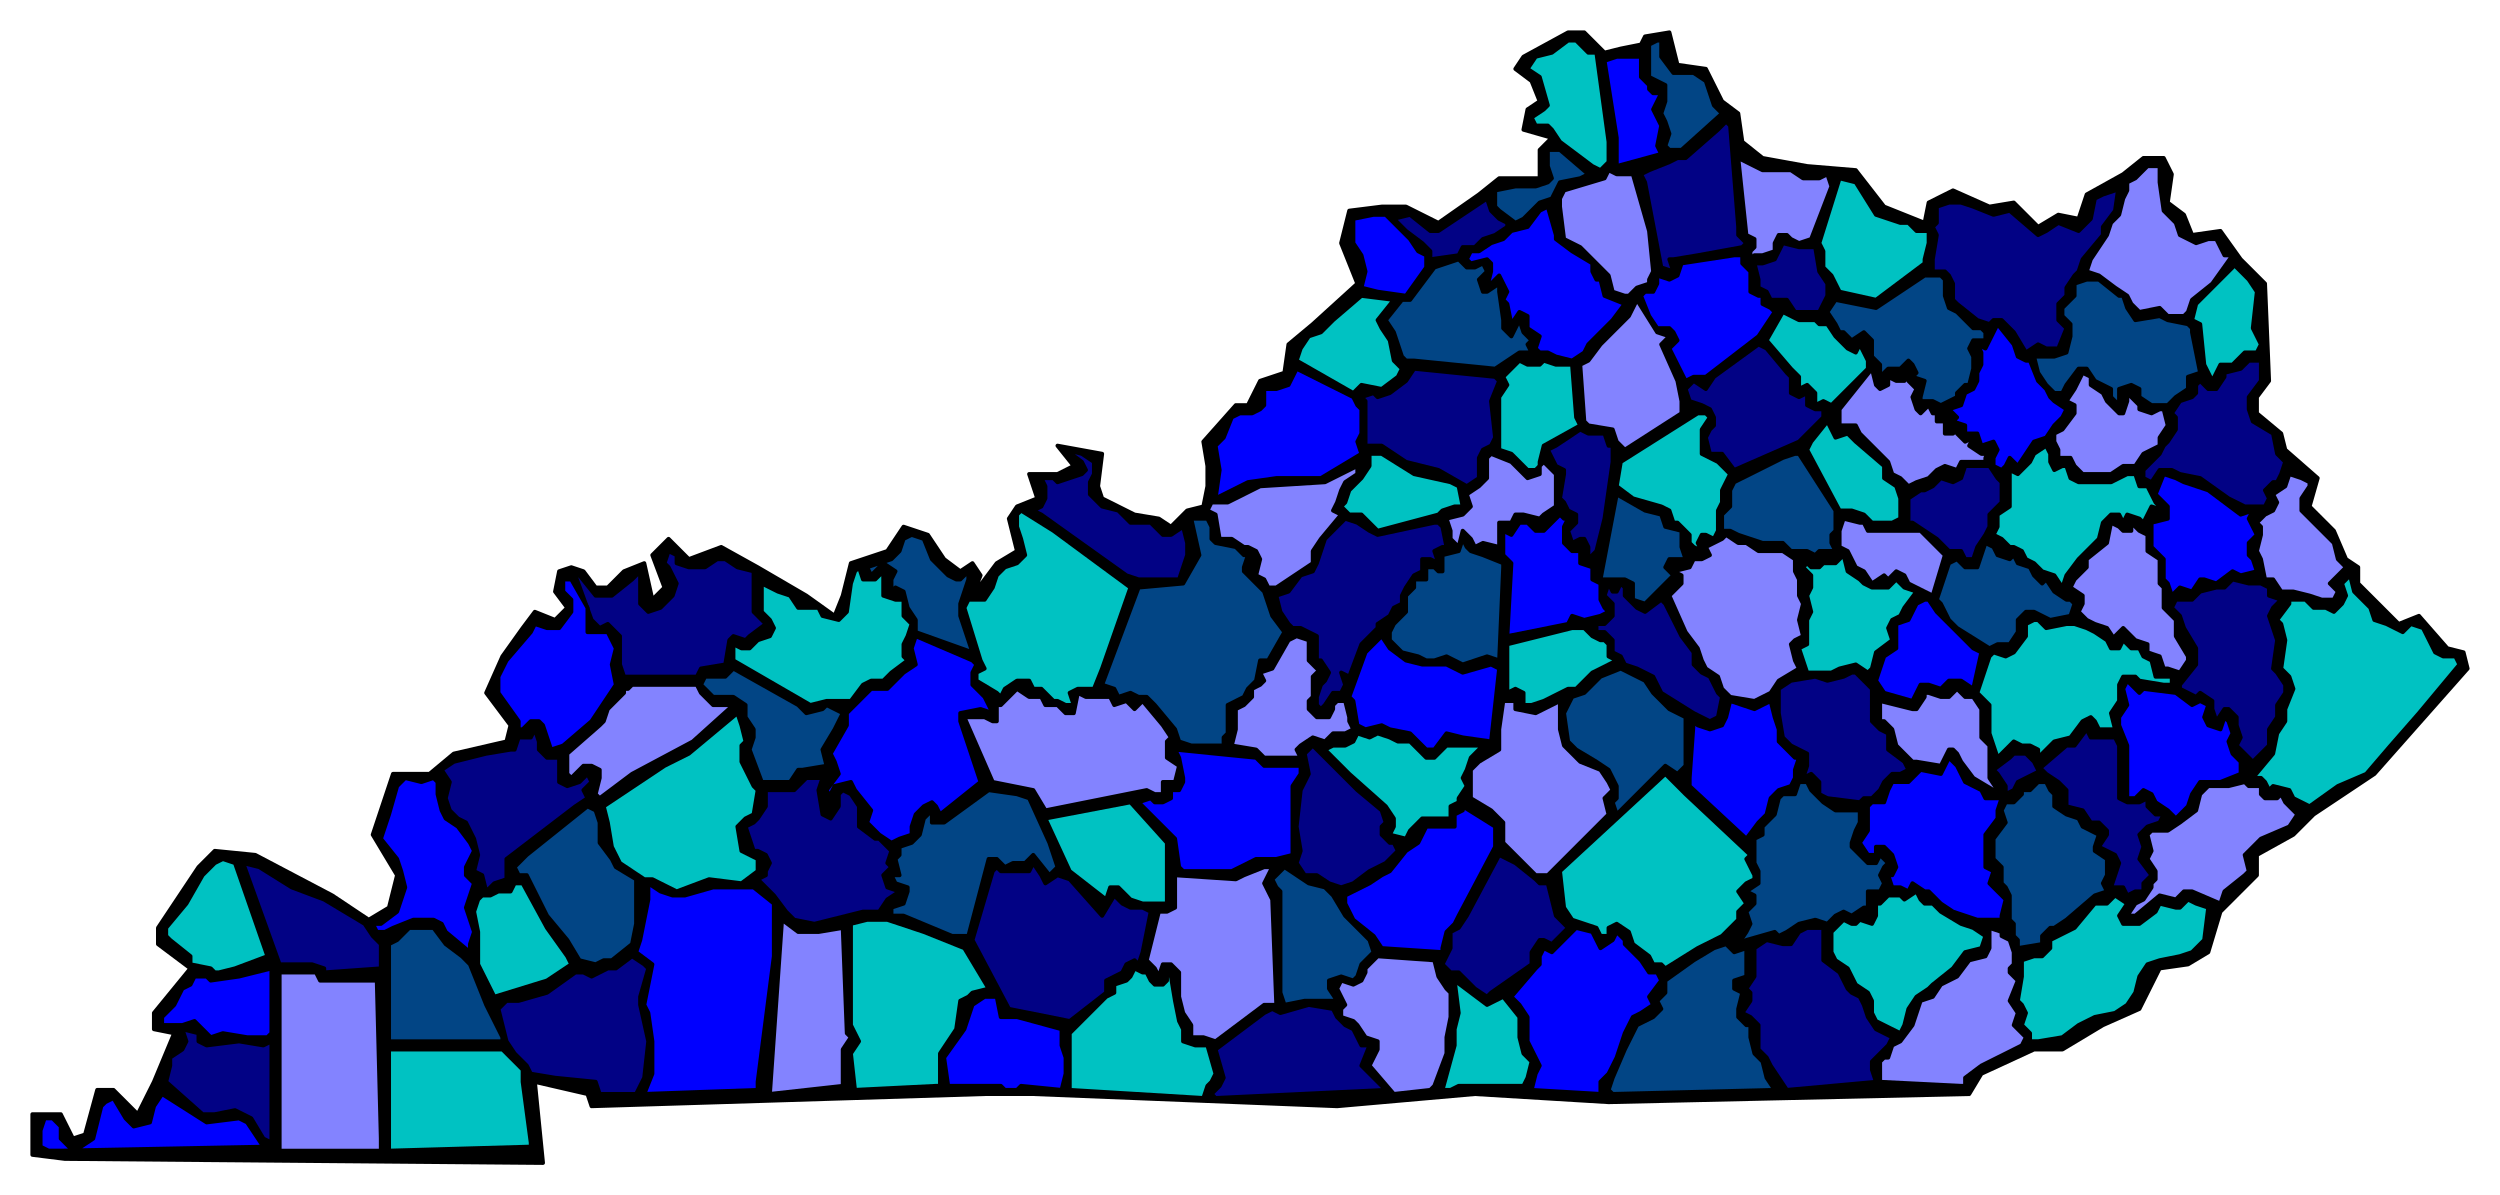 <svg xmlns="http://www.w3.org/2000/svg" fill-rule="evenodd" height="295" preserveAspectRatio="none" stroke-linecap="round" width="617"><style>.pen0{stroke:#000;stroke-width:1;stroke-linejoin:round}.brush2{fill:#00c2c2}.brush3{fill:#024585}.brush4{fill:#00f}.brush5{fill:#020285}.brush6{fill:#8383ff}</style><path class="pen0" style="fill:#000" d="m396 13 4-1 5-1 1-2 6-1 1 4 1 4 7 1 4 8 4 3 1 7 5 4 11 2 12 1 7 9 10 4 1-5 6-3 9 4 6-1 6 6 5-3 5 1 2-6 9-5 5-4h5l2 4-1 7 4 3 2 5 7-1 5 7 6 6 1 24-3 4v4l6 5 1 4 8 7-2 7 6 6 3 7 3 2v4l10 10 5-2 7 8 4 1 1 4-23 26-15 10-5 5-9 5v5l-9 9-3 10-5 3-7 1-5 10-9 4-10 6h-7l-13 6-3 5-89 2-33-2-34 3-75-3h-12l-97 3-1-3-13-3 2 20-118-1-8-1v-10h7l3 6 3-1 3-11h4l6 6 2-4 2-4 5-12-5-1v-4l9-11-8-6v-4l10-15 4-4 10 1 19 10 9 6 5-3 2-8-6-10 5-15h9l6-5 13-3 1-4-6-8 4-9 5-7 3-4 5 2 3-3-3-4 1-5 3-1 3 1 3 4h3l4-4 5-2 2 9 3-3-3-8 4-4 5 5 8-3 9 5 12 7 7 5 2-5 2-8 9-3 4-6 6 2 4 6 4 3 3-2 2 3-2 5 6-8 5-3-2-8 2-3 5-2-2-6h7l4-2-4-5 11 2-1 8 1 3 4 2 4 2 6 1 3 2 4-4 4-1 1-5v-5l-1-6 8-9h3l3-6 6-2 1-7 6-5 11-10-4-10 2-8 8-1h6l8 4 10-7 5-4h10v-7l3-3-7-2 1-5 3-2-2-5-4-3 2-3 11-6h4l5 5z"/><path class="pen0 brush2" d="m394 13 3 22v5l-2 2-2-1-8-6-2-3-1-1h-3l-1-2 3-2 1-1-2-7-3-2 2-3 4-1 4-3h2l3 3h2z"/><path class="pen0 brush3" d="M410 10v4l3 4h5l3 2 2 6 2 2-10 9h-3l-1-1 1-3-1-3-1-2 1-3v-4l-2-1-2-1v-8l2-1h1z"/><path class="pen0 brush4" d="m405 19 2 2v1l1 1h2l-2 4 1 2 1 2-1 5 1 2-11 3v-7l-3-19 3-1h6v5z"/><path class="pen0 brush5" d="M429 56v2l2 2-1 1-11 2-6 1h-1l1 3-3-1-4-21-1-2 2-1 5-2 2-1h2l8-7 2-2 1 1 2 25z"/><path class="pen0 brush3" d="m392 43-2 1-5 1-2 4-3 1-3 3-1 1-2 1-4-3-1-1v-4l5-1h5l3-1 1-1-1-3v-4h3l7 6z"/><path class="pen0 brush6" d="M439 42h3l3 2h4l2-1 1 3-5 13-3 1-2-1-1-1h-2l-1 2v2l-3 1h-2l-1 1v-2l1-1v-2l-2-1-2-19 6 3h4zm94 0v3l1 7 3 3 1 3 4 2 3-1h2l2 4h2l-5 7-5 4-1 3-1 1h-4l-2-2-5 1-2-2-1-2-3-2-4-3-3-1 1-3 4-6 1-3 2-2 1-4 1-2v-2l2-1 3-3h3v1zm-132 1h2l4 14 1 10-1 2v1l-3 1-2 2h-1l-3-1-1-4-1-1-2-2-4-4-4-2-1-8v-2l1-2 10-3 1-2 2 1h2z"/><path class="pen0 brush2" d="m463 53 6 2h2l2 2h3v3l-1 4v1l-12 9-9-2-2-4-2-2v-4l-1-2 5-16 4 1 5 8z"/><path class="pen0 brush5" d="m522 52-3 4v2l-5 6-1 3-1 1-2 3v2l-2 2v4l2 2-2 5h-3l-2-1-3 2-3-5-3-3h-2l-1 1-3-1-5-4-1-1v-4l-1-2-1-1h-3v-3l1-6-1-2 1-1v-4l3-1h3l3 1 5 2 4-1 7 6 2-1 3-2 5 2 3-3 1-5 2-1 3-1 1-2-1 7zm-154 0 2 2 2 1v1l-3 2-3 1-2 2h-3l-1 2-7 1v-2l-2-2-4-3-3-3 4-1 5 4h2l12-8 1 3z"/><path class="pen0 brush4" d="M384 58v1l4 3 5 3v2l1 2h1l1 4 5 2-3 4-6 6-1 2-3 2-4-1-2-1h-2l-1-1 1-3-3-2v-3l-2-1-2 3-1-5-1-1 1-2-1-2-1-2-3 3 1-4v-2l-1-1-4 1-1-1 1-2h2l3-2 3-1 2-2 4-1 3-4 2-1 2 7zm-36 1 2 3 2 1v3l-5 7-7-1-4-1 1-4-1-4-2-3v-6l5-1h3l6 6z"/><path class="pen0 brush5" d="M447 61h1l1 6 2 3v3l-2 4h-6l-2-3h-4l-1-2-2-1v-2l-1-4h2l3-1 1-2 1-2 4 1h3z"/><path class="pen0 brush4" d="m430 65 2 2v5l2 1h1v2l2 1 1 1-4 6-13 10h-3l-2 1-4-8 2-2-1-2-1-1h-3l-2-3-2-5 1-1h2l1-2v-2l3 1 2-1 1-3 13-2h2v2z"/><path class="pen0 brush3" d="M362 66h2l2-1 1 2-2 2 1 3h1l3-2v2l1 7v2l2 2 2-4 1 3 2 2-1 1 1 2h-3l-6 4-20-2h-2l-1-1-2-6-2-3 4-5h2l6-8 6-2 2 2z"/><path class="pen0 brush2" d="m555 69 2 3-1 9 2 4-1 2h-3l-3 3h-3l-2 4-1-2-1-2-1-10-2-1 1-4 10-10v1l3 3z"/><path class="pen0 brush3" d="m479 68 1 1v4l1 3 2 1 4 4h2l1 1v2h-3l-1 2 1 2v3l-1 4h-1l-2 2v1l-2 1-2 1-2-1h-3v-1l1-4-3-1 1-1-1-2-1-1-2 2h-3l-2 2v-3l-2-2v-4l-2-2-3 2-2-2h-1l-1-2-2-3 2-3 10 2 12-8h4zm44 5h1l1 3 2 3 6-1 2 1 5 1 1 1v1l2 10-3 1v3l-3 2-2 2h-4l-3-2v-2l-2-1-3 1v4l-2-2v-2l-4-2-2-3h-2l-3 4-1 2h-2l-2-2-2-3-1-4h5l3-1 1-4v-3l-2-2v-2l3-3v-3l3-1h3l5 4z"/><path class="pen0 brush2" d="m344 74-4 5 1 2 2 3 1 5 2 2-1 2-4 3-5-1-2 2-14-8 1-3 2-3 3-1 3-3 7-6 8 1h0z"/><path class="pen0 brush6" d="m412 83-2 2 4 9 1 5v3l-14 9-2-2-1-3-6-1-1-1-1-14 2-1 3-4 7-7 2-4 5 8 3 1z"/><path class="pen0 brush2" d="m448 79 1 1h2l2 3 2 2 1 1 2 1 1-2 2 4v2l-9 9-2-1-2 1v-3l-1-1-1-1-2 1v-3l-2-2-6-7 4-7 4 2h4z"/><path class="pen0 brush4" d="m498 88 2 1h1l2 5 2 2 1 2 1 1 3 2-1 2-2 2-2 3-3 1-4 6-2-2-1 2-1 1-2-1v-2l1-2-1-2-3 1-1-3h-3v-2l-3-1 1-1-2-2 3-1 1-3 2-1 1-2v-2l1-2v-3l-1-2 2 1 2-4 1-2 4 5 1 3z"/><path class="pen0 brush5" d="m441 92 1 1v4l2 1 2-1v3l2 1h2v2l-6 6-16 7-3-4h-3l-1-4 1-2 1-1v-2l-1-2-2-1-3-1-1-3 2-2 3 2 2-3 11-8 2 1 5 6zm117 2-3 4v3l1 3 5 3 1 5 2 2-1 3-1 2h-1l-2 2 1 2-1 2h-5l-4-2-7-5-5-1-2-1h-3l-2 3-2-1v-2l3-3 1-1 1-2 1-1 2-3v-3l-1-1 2-3 3-1 1-1v-2l1-1 2 2h2l2-3v-1l4-1 2-2h3v5z"/><path class="pen0 brush2" d="m380 90 1-1 3 1h4l1 13 1 2-9 5-1 4v1l-1 1h-2l-4-4-3-1V98l2-3-1-2 4-4 2 1h3z"/><path class="pen0 brush4" d="m335 100 1 1v6l-1 2 1 3-10 6h-11l-7 1-8 4 1-7-1-6 2-2 2-5 2-1h3l2-1 1-1v-4h3l3-1 2-4 14 7 1 2z"/><path class="pen0 brush5" d="m370 94-2 5 1 9-1 2-2 1-1 2v5l-3 2-7-4-8-2-6-4h-4V99l-1-1 3-1 1 1 3-1 4-3 2-3 20 2 1 1z"/><path class="pen0 brush6" d="m463 95 1 1 2-1v-2l2 1h2l1-3v3l2 2-1 2 1 3 1 1 2-2 1 2h1v2h2v3h2l1-1v1l2 2 2-1-1 2 3 2h1l1-1-1 2v1h-6l-1 2-3-1-2 1-2 2-3 1-2 1-1-1-1-1-2-1-1-3-7-7-1-2h-4v-4l8-10 1 4zm53 0 3 2 1 2 3 3h1l1-3v-2l2 2 1 1v1l3 1 2-1h1l1 4-2 3v2l-4 2-2 3h-3l-3 2h-7l-2-2-1-2h-3v-2l-1-2v-2l2-1 3-4v-2l-2-1 2-3 2-4 2 1v2z"/><path class="pen0 brush2" d="m421 102 1 1-2 3v6l4 2 1 1 2 2-2 4v3l-1 2v5l-1 2-2-1h-1l-1 2 1 2-2-1-1-1v-2l-3-3h-1l-1-3-2-1-7-2-4-3 1-6 19-12h2zm31 4 1 2 3-1 2 2 7 6v3l3 2 1 3v5l-2 1h-5l-2-2-3-1h-3l-8-15 1-2 4-5 1 2z"/><path class="pen0 brush5" d="m396 107 1 3h1v4l-2 14-2 8-2 2v-3l-1-2h-1l-2 1-1-3 2-2v-2l-2-1-1-2-1-1 1-6v-1l-2-1-2-4 2-1 6-4 2 1h4z"/><path class="pen0 brush2" d="M506 112v2l1 2 2-1h1l1 3 2 1h8l2-1 2-1h2l1 3h2l2 4 2 2-3-1-2 4-1-1-3-1-1 2-1-2h-2l-2 2-1 4-3 3-2 2-3 4-1 3-2-3-3-1-2-2-2-1-1-2-2-1h-1l-2-2-2-1 1-2v-3l3-2v-9l2 1 3-3 1-2 3-2 1 2z"/><path class="pen0 brush5" d="M270 114v3l-1 2v3l3 3 4 1 3 3h5l3 3h2l3-2 1 4v3l-2 6h-10l-3-1-21-15-2-1 2-1 1-2v-3l-1-2h3l1 1 6-2 1-1-1-2-4-3 4 1 3 2z"/><path class="pen0 brush2" d="m349 117 9 2 2 1 1 5h-2l-3 1-1 1-15 4-2-2-2-2h-3l-2-2 1-1 1-3 3-3 2-3v-3h3l8 5z"/><path class="pen0 brush3" d="M453 126v5l-1 1v2l1 2h-4l-1 1-2-1h-4l-2-2h-5l-3-1-3-1-2-1h-2v-4l2-2v-4l1-2 12-6 3-1h1l9 14z"/><path class="pen0 brush6" d="m375 116 2 2 3-1v-2l1-1 3 3v8l-3 2-1 1-4-1h-2l-1 2h-3v6l-4-1-2 1-1-2-2-2-1 4-2-2v-2l-1-3 4-1 2-2-1-3 3-2 2-2v-5l1-1 5 2 2 2zm-40 1-3 2-1 2-1 3-1 2 2 1-5 6-2 3v3l-6 4-3 2h-2l-1-2-2-1 1-4-1-2-2-1h-1l-3-2h-3l-1-6-2-1 1-2h4l8-4 16-1 8-4v2z"/><path class="pen0 brush5" d="m493 118 1 1v5l-3 3v3l-1 2-2 3-1 3h-2l-1-2h-3l-3-3-6-4h-1v-6l3-2h1l2-1 2-2 3 1 2-1 1-3h6l2 3z"/><path class="pen0 brush6" d="M570 119v1l-2 3v3l8 8 1 4 2 2-4 4 2 2-1 2h-3l-3-1-4-1h-3l-2-3h-2l-1-5-1-2 1-4v-2l-1-1 2-2 2-1 1-2-1-2 3-2 1-3 3 1 2 1z"/><path class="pen0 brush4" d="m539 119 6 2 8 6 3-1-1 2 2 4-2 2v3l1 1 1 3-4 1-2-1-4 3-3-1h-1l-2 3-3-1-2 2-1-3-1-1v-5l-3-3v-6l4-1v-3l-3-3 2-5 3 1 2 1z"/><path class="pen0 brush3" d="m410 127 1 3 4 1v4l1 3h-4l-1 2 2 2-6 6-1 1-3-1v-4l-2-1h-6l4-21 7 4 4 1z"/><path class="pen0 brush2" d="m279 145-7 20-2 5h-4l-2 1 1 3h-2l-2-1h-1l-3-3h-2l-1-2h-3l-3 2-1 2-1-1-5-3v-2l2-1-1-2-4-13 1-2h4l2-3 1-3 2-2 3-1 2-2-1-4-1-3v-3l1-1 8 5 19 14z"/><path class="pen0 brush4" d="m387 128-1 2v4l2 2h2v3l3 1v3l2 1v4l1 2 1 1-2 1-4 1-3-1-1 2-15 3 1-18-2-2v-6l2 1 2-3h2l2 2h2l4-4 1 1h1z"/><path class="pen0 brush6" d="m460 129 1 2h13l4 4 2 2-3 10-4-2-2-1-1-2-2-1-1 1-1 1-1-1-3 2-2-3-2-1-2-4-2-1v-4l1-3 4 1h1z"/><path class="pen0 brush3" d="M299 130v3l1 1 5 1 2 2h1l-1 3v1l4 4 1 1 2 6 3 4-4 7h-2l-1 5-2 2-1 2-4 2v7l-1 1v2h-8l-3-1-1-3-5-6-2-2h-2l-2-1-3 1-1-2-3-1 9-24 11-1 4-7-2-9h4l1 2z"/><path class="pen0 brush5" d="m338 131 2 1 14-3h1l1 1 1 5h-1l-2 1 1 3-2-1h-2v3l-2 1-2 3-1 2v2l-2 1-1 2-3 2v1l-4 4-3 8-2-1 1 3-1 2h-2l-2 3-1 1-1-1v-2l1-3 1-1 1-2-2-3h-1v-6l-4-2h-2l-1-1-2-3-1-4 3-1 3-4 3-1 1-2 1-3 1-3 5-5 3 1 3 2z"/><path class="pen0 brush6" d="M524 131h2v-2l2 2 2 1v4l3 2v6l1 1v5l3 3v4l3 5v1l-2 3-3-1h-1l-1-3-3-1v-2l-3-1-3-3-2 2v1l-2-3-3-1-2-1-2-2 1-2v-2l-3-2 1-2 1-1 2-2v-2l5-4 1-5 2 1 1 1zm-93 3 3 2h6l3 2v3l1 2v4l1 2-1 4 1 4-2 1-1 1 1 4 1 2-5 3-2 3-4 2-6-1-2-2-1-3-3-2-1-2-1-3-3-4-4-9 3-3v-2l-2-1 4-1 1-2h2l2-1-1-2 2-1 2-1 1-1 3 2h2z"/><path class="pen0 brush3" d="m230 138 4 4 2 1h1l2-2v2l-2 6v3l3 9-14-5v-3l-2-3-1-4-2-1-1 1v-3l1-2-3-2-1 1-2 2-1-2 6-2 2-2 1-3 2-1 3 1 2 5zm133-2 3 1 5 2v1l-1 23-3-1-6 2-4-2-3 1h-2l-2-1-4-1-3-3v-2l1-2 3-3v-4l2-2v-2h3v-3h2l1 1h1v-4l4-1 1-3 1 2 1 1zm130 1 3 1 1-1 1 2 3 1 1 2 2 2 1-1 2 3 3 2h1l1 1-1 3-5 1-4-2h-2l-2 2v3l-2 3h-3l-2 1-8-5-2-2-2-4-1-1 3-9 2-1 2 2h3l2-6 2 1 1 2z"/><path class="pen0 brush5" d="m167 139 3 1h4l3-2h2l3 2 4 1v10l3 3-4 3-1 1-3-1-1 1-1 6-6 1-1 2h-18l-1-3v-7l-2-2-1-1-2 1-2-2-4-11h1l4 5h4l5-4 2-2v8l2 2 3-1 3-3 1-3-2-4-1-1 1-3 2 1v2z"/><path class="pen0 brush2" d="m456 141 3 2 1 1 2 1h4l2-2 2 2 3 1-3 4-1 2-2 1-1 2 1 3-4 3-1 4-1 1-3-2-4 1-2 1h-6l-2-6 2-1v-6l1-2-1-4 1-2v-3l-2-2 1-1 1 1h2l1-1h3l1-1 1-1 1 4zm-241 2h1l2-2v6l3 1h2v4l2 2-1 3-1 2v3l1 1-4 3-2 2h-3l-2 1-3 4h-6l-4 1-19-11v-4l2 1h2l2-2 3-1 1-2-1-2-2-2v-7l4 2 3 1 2 3h5l1 2 4 1 2-2 1-7 1-3 1-1 1 3h2zm370 7 1 3 3 1 4 2 2-2 3 1 2 4 1 2 2 1h3l1 2-10 12-7 8-6 7-7 3-7 5-4-2-1-2-4-1-1 1-1-2-1-1h-2l5-6 1-5 2-3v-3l2-5-1-3-2-2 1-7-1-4-1-1 3-4v-1h4l2 2h3l2 1 2-2 1-2-1-3 2-2 1 4 4 4z"/><path class="pen0 brush4" d="M145 150v6h5l2 4-1 4 1 5-6 9-7 6-3 1-1-3-1-3-1-1h-2l-2 2h-1v-2l-5-7v-4l2-4 6-7 1-2 3 1h3l3-4v-3l-2-2v-3h2l4 7z"/><path class="pen0 brush5" d="m558 144 2 1v2l3 1-2 2-1 2 2 6-1 7 1 1 2 3v2l-2 3v3l-2 3v4l-4 4-4-4 1-2-1-3v-2l-2-2h-1l-2 3-1-3v-2l-3-2-1 1-4-2v-1l4-5v-4l-3-5-1-3-2-2 1-2h4l2-2 4-1h2l2-2 4 1h3zm-159 2 1-2 1 1v2l3 3 2 1 4-3 1 1 4 8 3 4v3l2 2 2 1 1 2 1 2 1 1-1 5-2 1-4-2-8-5-2-4-4-2-3-1-1-2-2-1v-3l-2-2h-2v-2h2l2-2v-3l-2-2 1-3 1 2h1z"/><path class="pen0 brush4" d="m478 151 9 9 2 1-2 9-3-2h-3l-2 2-3-1h-2l-1 2-1 2-7-2-2-3 1-3 1-3 3-2v-6l3-1 2-4 2-1h1l2 3z"/><path class="pen0 brush2" d="m505 155 5-1h2l3 1 2 1 3 2 1 2h2l1-2 2 2h2l1 2 2 1 1 4h4v2h-2l-6-1-1-1h-3l-1 2v4l-2 3 1 4h-4l-1-2-1-1-2 1-3 4-4 1-4 4v-2l-2-1h-2l-2-1-4 4-1-3-1-3v-7l-3-3 3-9 1-1 3 1 2-1 3-4v-3l2-1h1l2 2zm-114 0 2 2 2 1h1l1 1v3l2 1-6 3-4 4h-2l-6 3-3 1h-2v-3l-2-1-2 1v-12l16-4h3z"/><path class="pen0 brush4" d="m343 160 4 3 4 1h6l4 2 7-2 2 1-2 18-7-1-4-1-3 4h-2l-4-4-5-1-2-1-4 1-2-1-1-6-1-1 4-11 4-4 2 3z"/><path class="pen0 brush6" d="m323 163 2 2h1l-2 2v5l-1 1v2l2 2h3l1-2v-1l1-1h2l1 4v1l1 2-2 1h-3l-2 2-3-1-3 2-1 1 1 2h-9l-2-2-6-1 1-4v-5l2-1 2-2v-2l2-1 1-1-1-2 3-1 4-7 2-1 3 1v5z"/><path class="pen0 brush4" d="m241 164-1 2v3l3 3 2 4-3-1-5 1v2l5 15-10 8-1-2-1-1-2 1-2 2-1 3v2l-3 1-2 1-3-2-2-2-1-1 1-3-4-5-1-2-4 1-1 2v1l-1-2 3-4-1-3-1-2 4-7v-3l2-2 3-3 1-1h4l4-4 3-2-1-4 1-3 14 6 1 1z"/><path class="pen0 brush3" d="m199 176 4-1 1-1 4 2-2 4-3 5 1 4-6 1h-1l-2 3h-7l-3-8 1-3v-2l-2-3v-3l-3-2h-5l-3-3 1-2h5l2-2 16 9 2 2zm209-5 4 4 4 2v12l-2 2-3-2-12 12-1-3 1-1v-3l-2-4-3-2-5-3-2-2-1-7 2-4 3-1 4-4 5-2 6 3 2 3z"/><path class="pen0 brush5" d="M462 170v8l2 2 2 1v4l4 3 1 2-2 1h-2l-2 2-1 2-2 2h-2l-1 1-8-1-2-1v-3l-2-2-2 1 1-3v-3l-4-2-2-2-1-6v-6l3-2 6-1 3 1 4-1 2-1h1l4 4z"/><path class="pen0 brush4" d="m527 170 1 1 1-1 8 1 4 3 2-1 2 1-1 3 1 2 3 1 1-3 1 1 1 3-1 2 1 3 2 2v3l-5 2h-5l-2 3-1 3-3 3-2-2-3-2-1-2-2-1-2 2h-2v-13l-2-5v-2l2-3-1-4 1-2 2 2z"/><path class="pen0 brush6" d="m173 171 3 3h5l-10 9-15 8-8 6-1-1 1-4v-2l-2-1h-2l-3 3-1-1v-5l8-7 1-1 1-3 4-4v-1h1l1-1h16l1 2zm84 1 1 2h3l2 2h2l1-5 2 1h6l1 2 3-1 2 2 2-2 5 6 2 3-1 1v4l3 2-1 4h-3v3h-2l-2-1-10 2-15 3-3-5-10-2-7-16h5l2 1h1v-4h1l2-2 2-2 3 2h3zm228 0h2l2 3v7l2 2v8l2 3h-1l-5-3-3-4-1-2-1-1h-1l-2 4-6-1h-1l-4-4-1-4-2-2h-1v-5l8 2h1l2-3v-1h1l3 1h2l2-2 2 2z"/><path class="pen0 brush4" d="m438 177 1 3v3l4 4h1l-1 3v2l-1 2-3 1-2 2-1 4-2 2-3 4-14-13v-2l1-14 1 1 3 1 3-1 1-2 1-4 6 2 2-1 2-1 1 4z"/><path class="pen0 brush6" d="m374 175 5 1 6-3v7l1 4 4 4 5 2 2 3 1 2-2 2 1 4-15 15h-3l-3-3-5-5v-5l-3-3-5-3v-7l2-2 5-3v-5l1-7h3v2z"/><path class="pen0 brush2" d="m183 179 1 4-1 1v4l3 6 1 1-1 6-2 1-2 2 1 6 4 2v3l-4 3-8-1-8 3-6-3h-2l-3-2-3-2-2-4-1-6-1-4 3-2 12-8 6-3 12-10 1 3z"/><path class="pen0 brush5" d="M133 183v2l2 2h3v6l2 1 3-1 2-2 1 2-2 2 1 2-3 2-17 13v5l-3 1-2 2-1-4-2-1 1-4-1-4-2-4-2-1-2-2-1-3 1-4-2-3 3-2 8-2 6-1h1l1-3h3l1-2 1 3zm383-1h6l1 2v13l2 1h3l2-1v2l2 2h2l-1 2-3 1-2 2 1 3-1 3 3 4-2 2v2h-2l-2 1-1-2h-3l2-6-1-2-4-2 2-3v-1l-2-2h-2l-2-3-4-1v-4l-2-2-3-2-1-1-4 2-2 1-1 2-2 1v-2l-2-3-1-1 4-3 1-1h3l2 2 1 2 7-6h2l3-4 1 2z"/><path class="pen0 brush2" d="M345 183h3l4 4h2l3-3h9l-3 3-1 3-1 2 1 2-2 3v1l-2 1v3h-7l-2 2-1 1-1 2-4-1 1-2v-2l-2-3-9-8-6-6 2-1h3l2-1 1-2 3 1 2-1 3 1 2 1z"/><path class="pen0 brush5" d="m341 200 1 3-1 1v2l2 2h1l1 2-3 3-4 2-4 3-3 1-3-1-3-2h-3l-2-3 1-3-1-6 1-9 2-4-1-5 2-2 11 11 6 5z"/><path class="pen0 brush4" d="M312 189h9v2l-2 3v17l-4 1h-5l-6 3h-12l-1-1-1-7-9-9 3-1 1 1h2l2-1v-2h2l1-2v-1l-1-5-1-2 20 2 2 2zm173 4 4 2 1 2h4l-1 3v2l-3 4v8l2 1-1 3 3 3 1 1-1 4v1h-6l-6-2-3-2-3-3h-1l-3-2-1 2-2-1h-2l-1-3h1l1-2-1-3-2-2h-2v2h-2l-2-3 2-3v-6l1-1h3l1-3 1-2h4l3-3 5 1 2-4 2 2 2 4z"/><path class="pen0 brush2" d="m432 211-1 1 2 4v1l-2 1-2 2 2 3-2 2v2l-2 2-2 2-6 3-8 5-1-1h-2l-1-2-4-3-1-3-3-2-2 1v2h-2l-1-2-3-1-3-1-2-3-1-9 26-24 5 5 16 15z"/><path class="pen0 brush4" d="M108 195v1l1 4 1 2 3 2 3 4 1 2-2 4v2l2 2-1 3-1 3 2 6-1 3v2l-6-5-1-2-2-1h-5l-5 2-2 1h-2l-1-2h2l4-3 2-6-1-4-1-3-4-5 1-3 1-3 2-7 1-1 1-1 4 1 3-1 1 1v2z"/><path class="pen0 brush5" d="m202 195 1 6 2 1 2-3v-3l1-1 2 1 2 3v5l4 3h1l3 3-1 3 1 1-2 2 1 3 3 1-3 2-2 3h-4l-12 3-5-1-2-2-3-4-3-3-1-1 2-1v-1l1-2-1-2-2-1h-1l-1-3-1-3 2-1 1-1 2-3v-4h7l3-3h4l-1 3z"/><path class="pen0 brush3" d="m506 195 1 1v3l3 2 3 1 1 2 2 1 2 1-1 3v1l3 2v4l-1 2 1 2-3 1-7 6-3 2h-1l-2 2v2l-6 1v-2l-1-1v-3l-1-1v-6l-1-2-1-1v-4l-2-2v-5l3-4-1-3 1-2h2l2-2v-1h2l2-2h2l1 2z"/><path class="pen0 brush6" d="M555 194h3v2l1 1h3l1-1 1 2 3 3-2 3-7 3-3 3-1 1 1 4-1 1-5 4-1 3-7-3h-2l-2 2-4-1-6 5h-2l2-3 2-1 2-3v-1l1-1v-2l-2-3 1-2-1-4 1-1h4l3-2 4-3 1-4 2-2h5l4-1 1 1z"/><path class="pen0 brush3" d="m447 195 3 3 3 2h6v3l-1 2-1 3v1l4 4h2l1-2 2 2-1 1-1 2 1 2-1 2h-3v4h-1l-3 2-2-1-2 1-2 2-3-1-4 1-3 2-2 1-1-1-7 2-2 1 2-3 1-2-1-3 2-2v-2l-2-1 3-2v-3l-1-2v-6l2-1v-2l3-3 1-4 1-1h3l1-3h2l1 2zm-193 2 5 11 2 6-1 1-1 1-4-5-2 2h-3l-2 1-2-2h-2l-5 19h-4l-12-5h-3v-2l3-1 1-3v-1l-3-1-1-2h2l-1-4 1-1v-2l3-1 2-2 1-4 1-1 1-1v3h3l11-8 7 1 3 1z"/><path class="pen0 brush2" d="M288 223h-6l-3-1-3-3h-2l-1 3-9-7-6-13 21-4 9 10v15z"/><path class="pen0 brush4" d="M369 205v4l-9 17-1 2-2 2-1 4v1l-15-1-2-3-5-4-2-4v-2l6-3 3-2 2-1 4-5 3-2 2-4h7v-3l2-1v-1l8 5v1z"/><path class="pen0 brush3" d="m147 200 1 3v5l3 4 1 2 5 3v11l-1 5-5 4h-2l-2 1-4-1-3-5-5-6-5-10h-2l-1-2 3-3 15-12 2 1h0z"/><path class="pen0 brush5" d="m379 217 1 1h2l2 8 3 3-4 4-2-1h-1l-2 3v3l-10 7-1 1-3-2-4-4h-2l-2-2 2-4v-4l2-1 2-3 8-15 4 2 5 4z"/><path class="pen0 brush2" d="m66 236-8 3-4 1h-1l-1-1-5-1v-2l-5-4-1-1v-2l5-6 4-7 3-3 2-1 3 1 8 23z"/><path class="pen0 brush5" d="m72 219 8 3 10 6 2 3 2 2v6l-14 1v-1l-3-1h-8l-9-25 4 1 8 5zm186-1 3-2 3 1 8 9 3-5 2 2 2 1h3l2 1-2 10-1 3-1-1-2 1-1 2-4 2v3l-9 7-15-3-9-17 5-17 1-1 1 1h7l1-2 2 3 1 2z"/><path class="pen0 brush3" d="m323 218 4 1 2 2 3 5 5 5 1 1 1 3-3 3-1 3-1 1-3-1-3 1v2l2 3h-8l-5 1-1-3v-25l-1-1-1-2 3-3 3 2 3 2z"/><path class="pen0 brush6" d="m313 216-1 2 1 2 1 2 1 26h-3l-12 9-3-1h-3v-3l-2-3-1-4v-6l-2-2h-2l-1 3-1-2-2-2 3-12h2l2-1v-8l15 1 2-1 5-2h2l-1 2z"/><path class="pen0 brush2" d="m135 229 5 7 1 2-6 4-13 4-4-8v-8l-1-5 1-3 1-1h2l2-1h3l1-2h2l6 11z"/><path class="pen0 brush4" d="M166 221h3l7-2h10l5 4v13l-4 31v2l-28 1 2-5v-8l-1-7-1-2 2-10-4-3 1-3 2-10v-4l3 2 3 1z"/><path class="pen0 brush2" d="M475 223h2l2 2 5 3 3 1 3 2-1 3-4 1-3 4-5 4-1 1-3 2-2 3-1 4-1 2-6-3-1-2v-3l-1-2-3-2-2-4-3-2-1-2v-5l3-3 2 1h1l1-1 3 1 1-2v-3h1l2-2h3l1 1 3-2 1 2 1 1zm50 0-2 3 1 2h4l4-3 1-2 4 1h1l2-2 2 1 3 1-1 8-3 3-3 1-5 1-3 1-2 3-1 4-2 3-3 2-5 1-4 2-4 3-6 1h-2v-2l-2-2 1-3-1-2-1-1 1-6v-4l3-1h2l2-2v-2l6-3 5-6h3l2-2 3 2z"/><path class="pen0 brush6" d="m202 230 6-1 1 26 1 1-2 3v9l-18 2 3-43 4 3h5z"/><path class="pen0 brush2" d="m228 230 10 4 6 10-4 1-1 1-2 1-1 7-4 6v8h-1l-20 1-1-9 2-3-2-4v-25l4-1h5l9 3z"/><path class="pen0 brush3" d="m110 233 4 3 2 2 2 5 2 5 4 8v1H96v-24l2-1 3-3h6l3 4z"/><path class="pen0 brush6" d="m494 231 2 1 1 3v3l-1 1v1l2 2-2 5 2 3-1 3 1 1 2 2-1 2-10 5-4 3v2h-1l-20-1v-5l1-1h1l1-3 2-1 3-4 2-6 3-1 2-3 4-2 3-4 4-1 1-2v-5l3 1v1z"/><path class="pen0 brush5" d="M450 232v5l4 3 1 2 1 2 1 1 2 1 1 2 1 3 2 3 4 2-1 2-2 2-2 2v2l1 3-22 2-4-6-1-2-2-2v-6l-2-2-2-1 2-3v-2l-1-1 2-3v-7l3-2 4 1h2l2-3 2-1h4v3z"/><path class="pen0 brush4" d="m394 232 1 2 3-2 1-2 2 2v1l4 4 2 3h2l1 2-3 4 1 2-3 2-2 1-2 4-2 6-2 4-2 2v3l-17-1 1-4 1-2-1-2-2-4v-6l-2-3-2-2 6-7 1-1v-2l1-2 2 1 6-6 4 1 1 2z"/><path class="pen0 brush3" d="m428 235 3-1v7l-3 1v2l2 1-1 4v2l2 2h1v3l1 4 2 2 1 4 2 3-40 1-1-1 1-3 3-7 3-6 4-2 2-2-1-2 2-2v-3l7-5 5-3 3-1 2 2z"/><path class="pen0 brush5" d="m160 239-2 7v2l2 9-1 9-2 4h-9l-1-3-10-1-6-1-1-2-3-3-2-3-1-4-1-4 1-1 1-1h3l7-2 7-5h2l2 1 4-2h2l4-3 3 2 1 1z"/><path class="pen0 brush6" d="m355 241 2 3 1 1v6l-1 5v4l-3 8-1 1-9 1-6-7 2-4v-2l-3-1-2-3-1-1-3-1v-2l1-1-2-4 1-2 3 1 2-1 1-2v-1l3-3 14 1 1 4z"/><path class="pen0 brush4" d="m67 255-1 1h-5l-6-1-3 1-2-2-2-2-3 1h-5v-2l3-3 1-2 1-2 2-1 1-2h3l1 1 7-1 8-2v16z"/><path class="pen0 brush2" d="m283 240 1 2 1 1h2l1-1v-2l1 1 1 6 1 5 1 2v3l3 1h3l2 7-1 2-1 1-1 3-33-2v-14l9-9 2-1v-2l3-1 1-1 1-2 2 1h1z"/><path class="pen0 brush6" d="M79 242h14l1 39v3H69v-44h9l1 2z"/><path class="pen0 brush2" d="m371 246 4 5v5l1 4 2 2-1 4-1 2h-16l-2 1h-2l3-11v-4l1-4-1-8 8 6 4-2z"/><path class="pen0 brush4" d="M247 251h4l11 3v4l1 3v4l-1 4-10-1-1 1h-3l-1-1h-13l-1-7 5-7 2-6 3-2h3l1 5z"/><path class="pen0 brush5" d="m329 249 1 2 2 2 2 1 2 4h2l-2 5 6 6-42 2-1-1 2-2 1-2-2-7 12-9 2-1 2 1 7-2 6 1h0zm-280 8 2 1 8-1 6 1 2-1v25l-2-1-3-5-4-2-5 1h-3l-9-8 1-4v-2l3-2 1-2-1-3 4 1v2z"/><path class="pen0 brush2" d="m126 261 3 3v3l2 15v1l-35 1v-25h28l2 2z"/><path class="pen0 brush4" d="m59 276 2 1 4 6h1l-51 1h-3l-2-1v-4l1-3h2l2 2v3l2 2h3l3-2 2-8 1-1 2-1 3 5 2 2 4-1 1-4 2-3 11 7 8-1z"/></svg>
